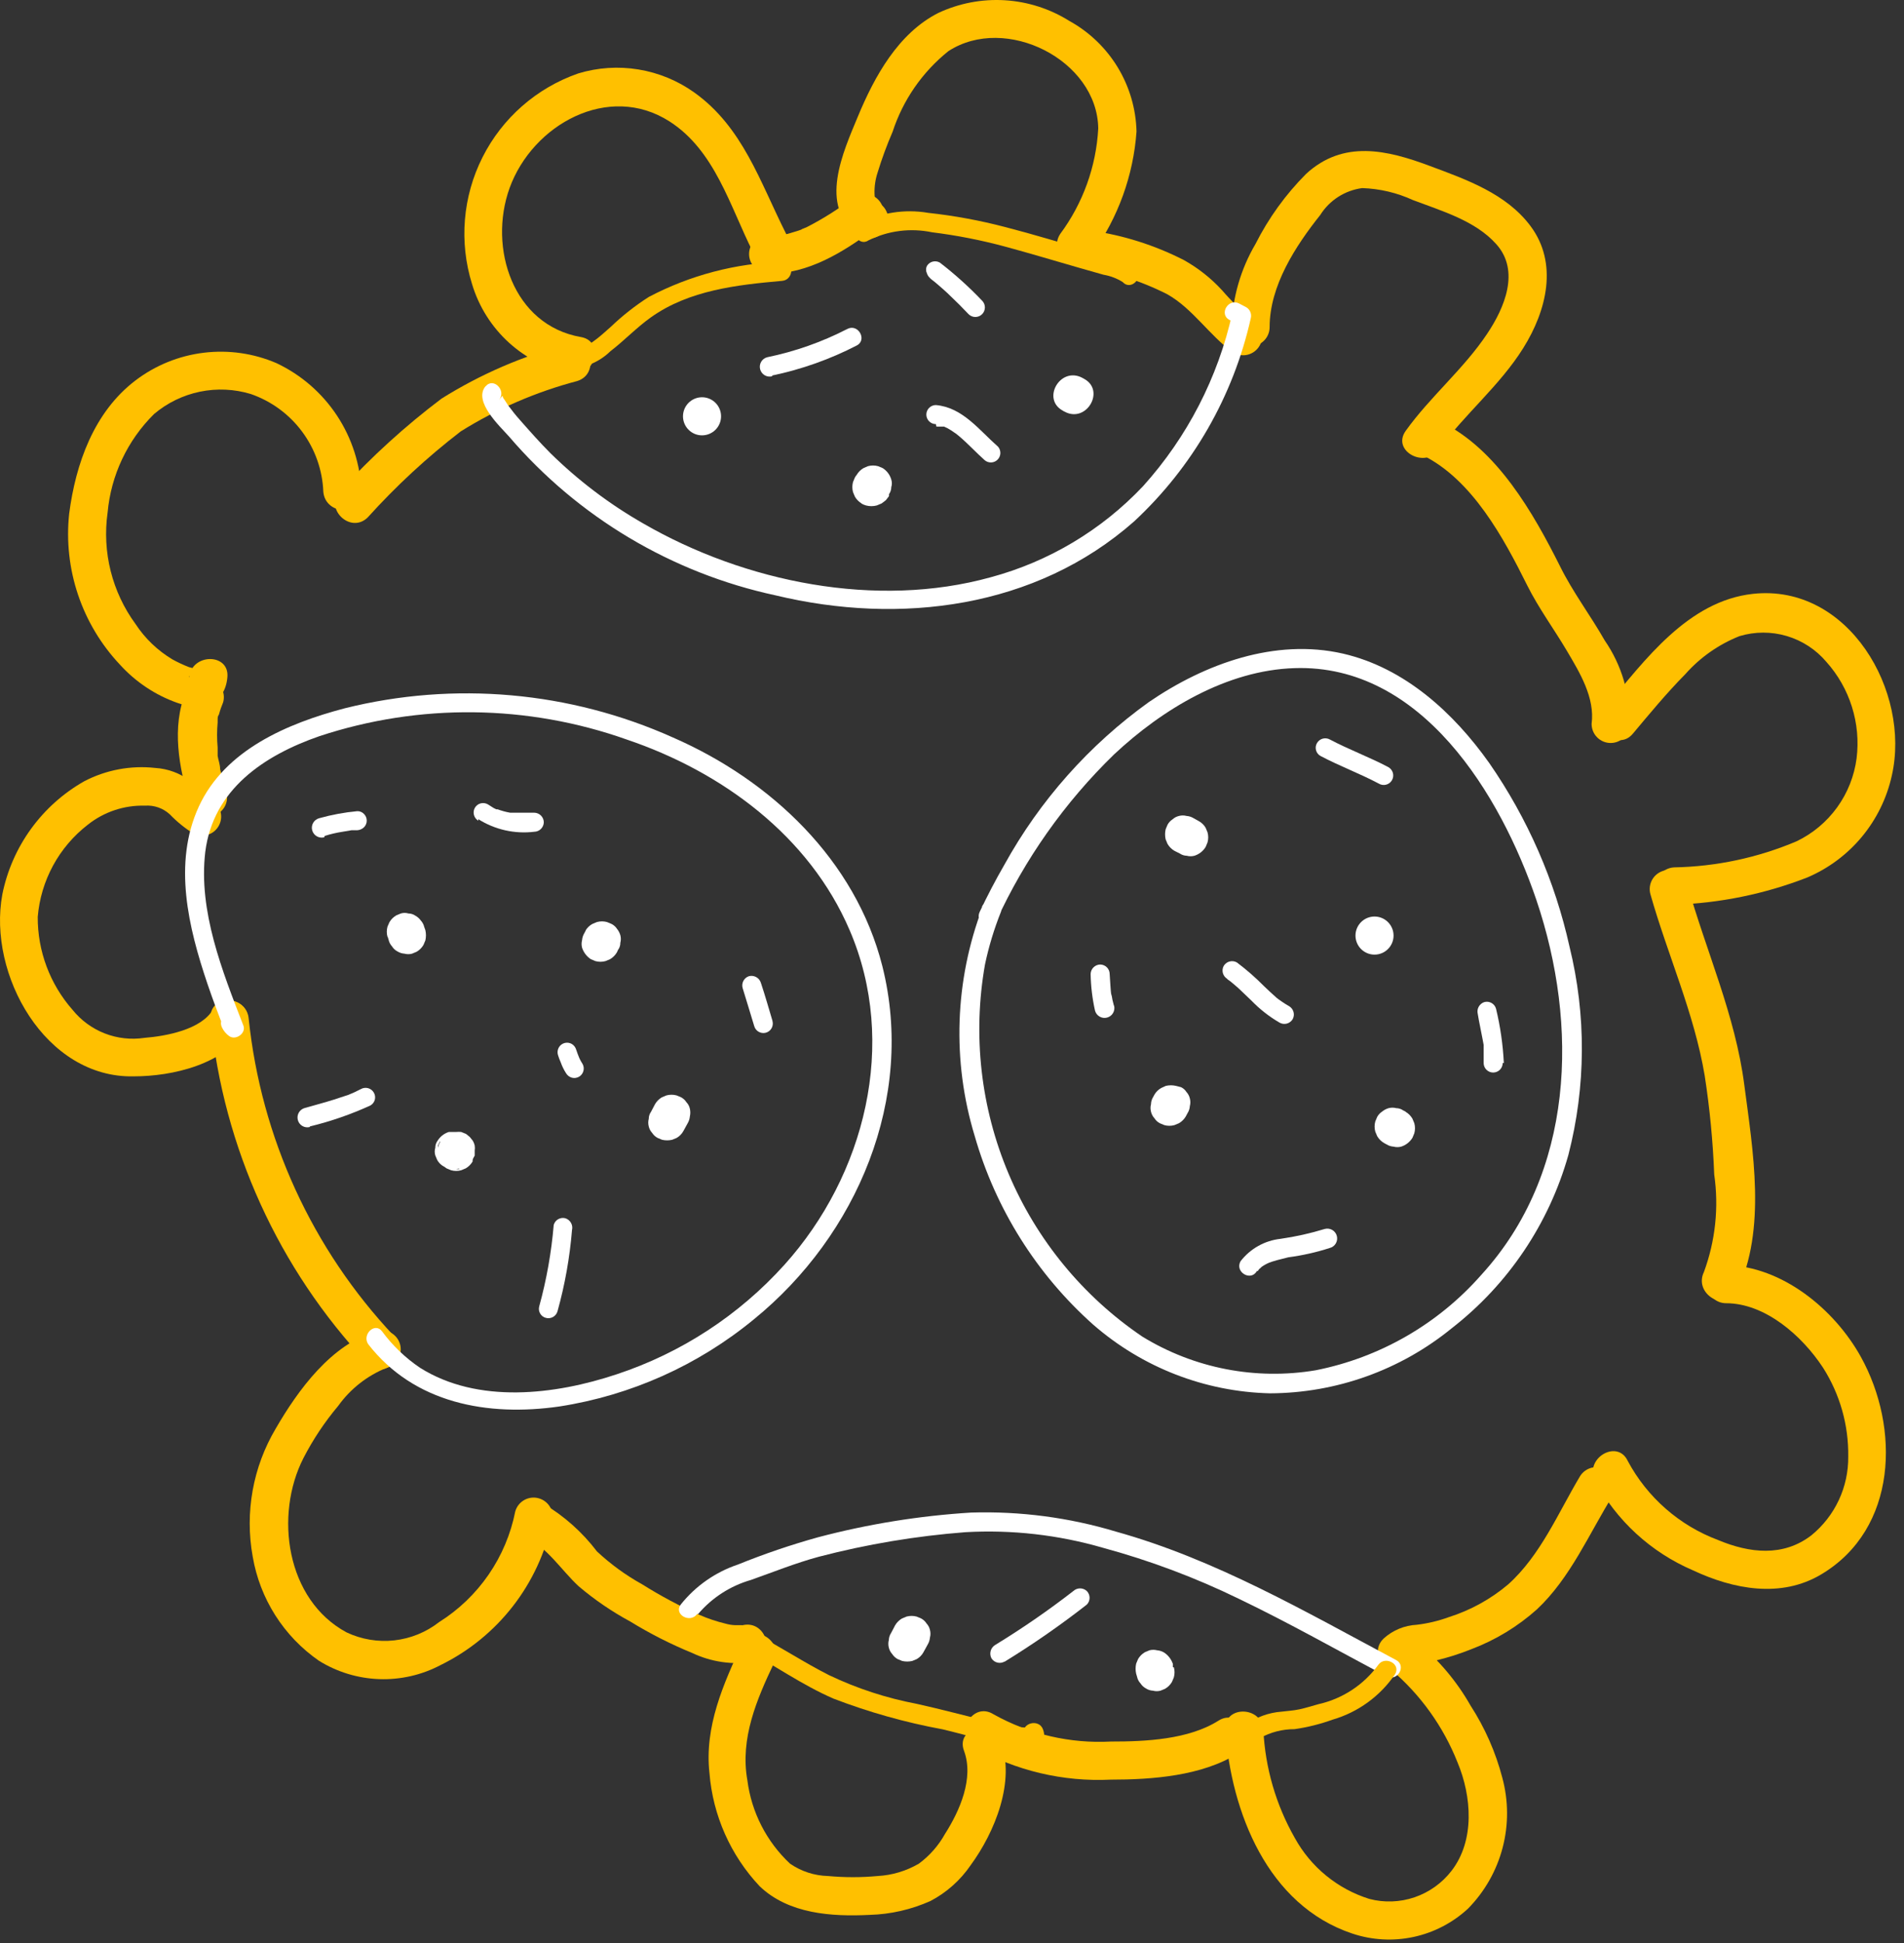 <?xml version="1.0" encoding="UTF-8"?> <svg xmlns="http://www.w3.org/2000/svg" width="100" height="102" viewBox="0 0 100 102" fill="none"><rect x="0" y="0" width="100" height="102" fill="#333333" stroke="none"/> <g clip-path="url(#clip0_196_1124)"> <path d="M19.762 69.884C17.402 70.564 15.652 72.974 14.482 74.994C13.282 77.015 12.852 79.401 13.272 81.714C13.459 82.812 13.863 83.861 14.46 84.8C15.058 85.74 15.837 86.55 16.752 87.184C17.703 87.775 18.793 88.106 19.912 88.147C21.03 88.187 22.141 87.935 23.132 87.414C24.617 86.687 25.917 85.631 26.933 84.326C27.948 83.022 28.652 81.502 28.992 79.884C29.027 79.757 29.037 79.625 29.02 79.495C29.004 79.364 28.962 79.238 28.897 79.124C28.832 79.01 28.745 78.909 28.641 78.829C28.538 78.748 28.419 78.689 28.292 78.654C28.038 78.583 27.765 78.616 27.535 78.745C27.304 78.875 27.134 79.09 27.062 79.344C26.826 80.534 26.35 81.663 25.662 82.662C24.974 83.661 24.09 84.509 23.062 85.154C22.382 85.686 21.567 86.017 20.709 86.113C19.85 86.208 18.983 86.063 18.202 85.694C15.022 83.984 14.402 79.534 15.942 76.534C16.445 75.559 17.056 74.644 17.762 73.804C18.404 72.908 19.289 72.214 20.312 71.804C20.568 71.734 20.786 71.565 20.917 71.334C21.048 71.103 21.082 70.83 21.012 70.574C20.942 70.318 20.773 70.101 20.542 69.969C20.311 69.838 20.038 69.804 19.782 69.874L19.762 69.884Z" fill="#FFC000"></path> <path d="M27.553 80.674C28.733 81.204 29.463 82.414 30.393 83.274C31.229 83.983 32.138 84.603 33.103 85.124C34.14 85.761 35.227 86.313 36.353 86.774C37.345 87.245 38.456 87.409 39.543 87.244C40.803 86.964 40.273 85.034 39.013 85.314C38.733 85.374 39.203 85.314 38.893 85.314H38.583C38.42 85.306 38.259 85.279 38.103 85.234C37.633 85.121 37.175 84.968 36.733 84.774C35.696 84.312 34.694 83.777 33.733 83.174C32.871 82.697 32.072 82.116 31.353 81.444C30.584 80.432 29.627 79.58 28.533 78.934C28.419 78.868 28.294 78.824 28.163 78.806C28.033 78.788 27.9 78.796 27.773 78.83C27.646 78.863 27.526 78.921 27.421 79.001C27.317 79.081 27.229 79.18 27.163 79.294C27.096 79.408 27.053 79.533 27.035 79.663C27.017 79.794 27.025 79.927 27.058 80.054C27.092 80.181 27.15 80.3 27.23 80.405C27.309 80.51 27.409 80.598 27.523 80.664L27.553 80.674Z" fill="#FFC000"></path> <path d="M38.992 86.254C37.992 88.394 36.992 90.644 37.261 93.074C37.439 95.3 38.37 97.399 39.901 99.024C41.422 100.474 43.672 100.624 45.672 100.524C46.776 100.494 47.863 100.245 48.871 99.794C49.718 99.349 50.442 98.704 50.981 97.914C52.242 96.194 53.352 93.504 52.551 91.384C52.111 90.194 50.172 90.704 50.632 91.914C51.161 93.344 50.411 95.054 49.632 96.274C49.292 96.886 48.825 97.418 48.261 97.834C47.6 98.22 46.856 98.443 46.092 98.484C45.227 98.564 44.356 98.564 43.492 98.484C42.776 98.467 42.081 98.241 41.492 97.834C40.258 96.679 39.466 95.13 39.252 93.454C38.861 91.274 39.742 89.214 40.661 87.284C41.212 86.124 39.492 85.114 38.932 86.284L38.992 86.254Z" fill="#FFC000"></path> <path d="M51.162 91.724C53.347 92.957 55.836 93.546 58.342 93.424C60.502 93.424 63.122 93.234 65.002 92.054C66.092 91.374 65.082 89.644 64.002 90.324C62.422 91.324 60.162 91.424 58.352 91.424C56.202 91.539 54.063 91.044 52.182 89.994C51.092 89.304 50.082 90.994 51.182 91.724H51.162Z" fill="#FFC000"></path> <path d="M64.353 90.814C64.663 95.124 66.563 100.014 71.023 101.504C72.06 101.851 73.172 101.913 74.242 101.682C75.312 101.452 76.3 100.938 77.103 100.194C77.977 99.306 78.603 98.205 78.919 96.999C79.235 95.794 79.229 94.527 78.903 93.324C78.552 91.98 77.988 90.7 77.233 89.534C76.518 88.275 75.579 87.156 74.463 86.234C74.275 86.048 74.022 85.943 73.758 85.943C73.493 85.943 73.24 86.048 73.053 86.234C72.866 86.421 72.762 86.675 72.762 86.939C72.762 87.203 72.866 87.457 73.053 87.644C74.603 88.958 75.805 90.634 76.553 92.524C77.293 94.294 77.473 96.614 76.233 98.214C75.737 98.856 75.062 99.338 74.294 99.6C73.526 99.861 72.698 99.891 71.913 99.684C70.246 99.161 68.845 98.015 68.003 96.484C67.015 94.75 66.45 92.808 66.353 90.814C66.263 89.534 64.263 89.524 64.353 90.814Z" fill="#FFC000"></path> <path d="M74.062 87.434C74.352 87.154 75.062 87.254 75.392 87.174C76.036 87.021 76.668 86.821 77.282 86.574C78.547 86.095 79.713 85.387 80.722 84.484C82.492 82.824 83.472 80.484 84.722 78.484C84.841 78.256 84.868 77.99 84.796 77.742C84.724 77.494 84.559 77.284 84.336 77.155C84.113 77.026 83.848 76.988 83.598 77.049C83.347 77.111 83.13 77.267 82.992 77.484C81.832 79.424 80.922 81.634 79.212 83.174C78.295 83.948 77.235 84.532 76.092 84.894C75.549 85.092 74.985 85.226 74.412 85.294C73.766 85.326 73.151 85.581 72.672 86.014C71.742 86.914 73.152 88.324 74.082 87.434H74.062Z" fill="#FFC000"></path> <path d="M83.761 77.704C84.89 79.821 86.707 81.489 88.911 82.434C91.041 83.434 93.541 83.914 95.661 82.644C99.661 80.254 99.801 74.954 97.731 71.224C96.341 68.724 93.601 66.474 90.651 66.414C90.386 66.414 90.132 66.519 89.944 66.707C89.757 66.894 89.651 67.149 89.651 67.414C89.651 67.679 89.757 67.934 89.944 68.121C90.132 68.309 90.386 68.414 90.651 68.414C92.711 68.414 94.651 70.124 95.751 71.804C96.636 73.195 97.095 74.815 97.071 76.464C97.08 77.253 96.911 78.034 96.577 78.749C96.243 79.464 95.752 80.094 95.141 80.594C93.651 81.744 91.881 81.534 90.231 80.844C88.2 80.082 86.515 78.607 85.491 76.694C84.951 75.534 83.221 76.544 83.761 77.694V77.704Z" fill="#FFC000"></path> <path d="M91.231 67.784C92.791 64.544 92.061 60.384 91.612 56.954C91.141 53.294 89.612 49.954 88.612 46.404C88.54 46.148 88.37 45.931 88.138 45.801C87.906 45.671 87.632 45.638 87.377 45.709C87.121 45.781 86.904 45.951 86.773 46.183C86.643 46.414 86.61 46.688 86.682 46.944C87.582 50.124 88.982 53.184 89.532 56.464C89.798 58.183 89.965 59.916 90.032 61.654C90.281 63.379 90.095 65.139 89.492 66.774C88.931 67.934 90.662 68.944 91.222 67.774L91.231 67.784Z" fill="#FFC000"></path> <path d="M87.921 47.494C90.319 47.417 92.686 46.933 94.921 46.064C96.034 45.59 97.017 44.857 97.789 43.927C98.561 42.996 99.1 41.895 99.361 40.714C100.361 36.304 97.091 30.634 92.072 31.174C88.662 31.544 86.381 34.654 84.341 37.104C83.521 38.104 84.931 39.504 85.761 38.514C86.591 37.524 87.531 36.384 88.511 35.394C89.291 34.513 90.267 33.828 91.361 33.394C92.17 33.151 93.033 33.149 93.843 33.389C94.653 33.629 95.375 34.1 95.921 34.744C96.532 35.425 96.99 36.229 97.264 37.102C97.539 37.975 97.623 38.896 97.511 39.804C97.39 40.736 97.039 41.622 96.489 42.383C95.939 43.144 95.207 43.757 94.361 44.164C92.322 45.028 90.136 45.493 87.921 45.534C86.641 45.624 86.631 47.624 87.921 47.534V47.494Z" fill="#FFC000"></path> <path d="M85.583 38.004C85.625 36.443 85.17 34.909 84.283 33.624C83.533 32.304 82.603 31.084 81.933 29.724C80.533 26.934 78.633 23.594 75.713 22.164C74.563 21.604 73.553 23.324 74.713 23.894C77.323 25.174 78.973 28.244 80.213 30.734C80.813 31.934 81.613 33.014 82.293 34.164C82.973 35.314 83.773 36.624 83.593 38.004C83.593 38.27 83.698 38.524 83.886 38.711C84.073 38.899 84.328 39.004 84.593 39.004C84.858 39.004 85.113 38.899 85.3 38.711C85.488 38.524 85.593 38.27 85.593 38.004H85.583Z" fill="#FFC000"></path> <path d="M75.552 23.624C76.922 21.744 78.762 20.254 80.002 18.274C81.242 16.294 81.842 13.814 80.382 11.864C79.112 10.164 77.012 9.424 75.102 8.714C72.842 7.864 70.552 7.334 68.602 9.124C67.526 10.203 66.628 11.445 65.942 12.804C65.16 14.131 64.727 15.635 64.682 17.174C64.682 17.439 64.787 17.694 64.975 17.881C65.162 18.069 65.416 18.174 65.682 18.174C65.947 18.174 66.201 18.069 66.389 17.881C66.576 17.694 66.682 17.439 66.682 17.174C66.682 15.004 68.042 12.914 69.342 11.284C69.582 10.902 69.904 10.578 70.285 10.334C70.665 10.091 71.094 9.934 71.542 9.874C72.465 9.904 73.373 10.118 74.212 10.504C75.712 11.074 77.492 11.584 78.592 12.824C79.842 14.224 79.022 16.154 78.112 17.514C76.882 19.364 75.112 20.824 73.832 22.614C73.072 23.664 74.832 24.614 75.552 23.614V23.624Z" fill="#FFC000"></path> <path d="M65.761 16.764C65.189 16.304 64.66 15.791 64.181 15.234C63.603 14.605 62.928 14.072 62.181 13.654C60.645 12.87 58.989 12.346 57.282 12.104C57.155 12.069 57.022 12.06 56.892 12.076C56.762 12.092 56.636 12.134 56.521 12.199C56.407 12.264 56.307 12.351 56.226 12.455C56.146 12.559 56.086 12.678 56.051 12.804C56.017 12.931 56.007 13.063 56.023 13.194C56.04 13.324 56.081 13.45 56.147 13.564C56.212 13.679 56.298 13.779 56.402 13.86C56.506 13.94 56.625 13.999 56.752 14.034C58.337 14.244 59.875 14.721 61.301 15.444C62.651 16.204 63.502 17.594 64.751 18.494C64.865 18.567 64.993 18.615 65.126 18.637C65.259 18.659 65.395 18.654 65.526 18.622C65.657 18.59 65.78 18.531 65.888 18.45C65.996 18.369 66.086 18.267 66.154 18.151C66.221 18.034 66.264 17.905 66.281 17.771C66.297 17.637 66.286 17.501 66.248 17.372C66.211 17.242 66.147 17.122 66.062 17.017C65.977 16.913 65.871 16.827 65.751 16.764H65.761Z" fill="#FFC000"></path> <path d="M57.382 13.294C58.727 11.418 59.526 9.207 59.691 6.904C59.662 5.714 59.321 4.553 58.704 3.535C58.086 2.518 57.213 1.68 56.172 1.104C55.149 0.462 53.981 0.087 52.775 0.013C51.569 -0.06 50.365 0.171 49.272 0.684C47.172 1.754 45.931 4.014 45.062 6.104C44.282 7.984 42.962 10.824 45.062 12.324C45.175 12.406 45.304 12.464 45.441 12.493C45.578 12.523 45.719 12.523 45.856 12.494C45.993 12.465 46.122 12.408 46.236 12.326C46.349 12.244 46.444 12.139 46.514 12.018C46.584 11.897 46.629 11.763 46.644 11.624C46.659 11.485 46.645 11.344 46.602 11.21C46.559 11.077 46.489 10.954 46.396 10.85C46.303 10.745 46.189 10.662 46.062 10.604C45.941 10.514 45.941 10.364 45.931 10.164C45.92 9.791 45.974 9.419 46.091 9.064C46.315 8.333 46.578 7.616 46.882 6.914C47.426 5.249 48.444 3.779 49.812 2.684C52.812 0.734 57.632 3.144 57.681 6.744C57.573 8.747 56.877 10.674 55.681 12.284C54.981 13.364 56.681 14.374 57.411 13.284L57.382 13.294Z" fill="#FFC000"></path> <path d="M40.372 14.374C42.462 14.374 44.252 13.254 45.872 12.064C45.991 12.002 46.097 11.916 46.182 11.811C46.268 11.707 46.331 11.586 46.369 11.457C46.406 11.327 46.417 11.191 46.401 11.058C46.385 10.924 46.342 10.794 46.274 10.678C46.207 10.561 46.116 10.459 46.008 10.378C45.9 10.297 45.777 10.239 45.646 10.207C45.515 10.175 45.379 10.17 45.246 10.191C45.113 10.213 44.986 10.262 44.872 10.334C44.084 10.946 43.24 11.482 42.352 11.934C42.258 11.966 42.168 12.007 42.082 12.054C42.232 11.994 42.152 11.994 42.082 12.054L41.942 12.104L41.382 12.274L41.092 12.334H40.952C41.172 12.334 40.832 12.334 40.952 12.334C40.749 12.349 40.545 12.349 40.342 12.334C40.077 12.334 39.822 12.44 39.635 12.627C39.447 12.815 39.342 13.069 39.342 13.334C39.342 13.6 39.447 13.854 39.635 14.041C39.822 14.229 40.077 14.334 40.342 14.334L40.372 14.374Z" fill="#FFC000"></path> <path d="M30.513 17.694C26.943 17.074 25.633 13.014 26.763 9.874C27.973 6.534 31.963 4.324 35.163 6.374C37.553 7.904 38.333 10.824 39.543 13.224C40.123 14.374 41.843 13.364 41.263 12.224C39.913 9.544 39.013 6.674 36.463 4.854C35.592 4.233 34.59 3.82 33.534 3.647C32.478 3.473 31.397 3.544 30.373 3.854C28.188 4.612 26.384 6.19 25.343 8.254C24.301 10.318 24.104 12.707 24.793 14.914C25.148 16.097 25.819 17.16 26.733 17.991C27.648 18.82 28.771 19.385 29.983 19.624C31.243 19.844 31.783 17.914 30.513 17.694Z" fill="#FFC000"></path> <path d="M19.312 27.164C20.802 25.512 22.438 24 24.202 22.644C26.095 21.463 28.154 20.573 30.312 20.004C31.542 19.624 31.012 17.694 29.782 18.074C27.454 18.686 25.232 19.647 23.192 20.924C21.281 22.365 19.507 23.978 17.892 25.744C16.972 26.654 18.392 28.064 19.312 27.164Z" fill="#FFC000"></path> <path d="M9.932 35.544C9.932 35.384 10.252 35.224 10.292 35.134C10.502 35.284 10.332 35.044 10.292 35.134C10.176 35.086 10.056 35.049 9.932 35.024C9.63 34.908 9.336 34.771 9.052 34.614C8.278 34.15 7.618 33.518 7.122 32.764C5.885 31.078 5.358 28.974 5.652 26.904C5.829 24.947 6.694 23.115 8.092 21.734C8.784 21.149 9.611 20.747 10.499 20.563C11.386 20.38 12.305 20.421 13.172 20.684C14.251 21.058 15.192 21.748 15.871 22.665C16.551 23.582 16.938 24.683 16.982 25.824C17.102 27.094 19.102 27.104 18.982 25.824C18.93 24.397 18.486 23.011 17.7 21.819C16.913 20.627 15.814 19.674 14.522 19.064C13.317 18.546 11.996 18.358 10.694 18.518C9.392 18.677 8.156 19.18 7.112 19.974C4.932 21.634 3.972 24.344 3.632 26.974C3.48 28.409 3.639 29.859 4.1 31.226C4.561 32.593 5.312 33.845 6.302 34.894C7.122 35.798 8.152 36.486 9.302 36.894C10.532 37.344 11.812 37.024 11.942 35.554C12.062 34.274 10.062 34.284 9.942 35.554L9.932 35.544Z" fill="#FFC000"></path> <path d="M9.761 36.324C9.001 38.154 9.401 40.324 9.961 42.124C9.996 42.251 10.055 42.37 10.136 42.473C10.217 42.577 10.317 42.664 10.431 42.729C10.545 42.794 10.671 42.836 10.802 42.852C10.932 42.869 11.064 42.859 11.191 42.824C11.318 42.789 11.437 42.73 11.54 42.649C11.644 42.569 11.731 42.468 11.796 42.354C11.861 42.24 11.903 42.114 11.919 41.984C11.935 41.853 11.926 41.721 11.891 41.594C11.771 41.184 11.651 40.784 11.561 40.374C11.561 40.144 11.471 39.914 11.431 39.684C11.431 39.634 11.431 39.364 11.431 39.594C11.431 39.474 11.431 39.354 11.431 39.244C11.391 38.805 11.391 38.363 11.431 37.924C11.431 37.684 11.431 38.064 11.431 37.844C11.431 37.624 11.431 37.624 11.501 37.504C11.559 37.286 11.633 37.072 11.721 36.864C11.756 36.737 11.765 36.605 11.749 36.475C11.733 36.344 11.691 36.218 11.626 36.104C11.561 35.99 11.474 35.89 11.37 35.809C11.267 35.728 11.148 35.669 11.021 35.634C10.767 35.563 10.494 35.596 10.264 35.725C10.033 35.855 9.863 36.07 9.791 36.324H9.761Z" fill="#FFC000"></path> <path d="M11.192 42.054C10.77 41.734 10.372 41.383 10.002 41.004C9.468 40.594 8.824 40.354 8.152 40.314C6.867 40.172 5.568 40.416 4.422 41.014C3.322 41.638 2.368 42.492 1.626 43.517C0.884 44.541 0.371 45.714 0.122 46.954C-0.658 51.154 2.382 56.614 7.032 56.504C9.032 56.504 11.832 55.884 12.922 53.984C13.041 53.756 13.068 53.49 12.996 53.242C12.924 52.994 12.76 52.784 12.536 52.655C12.313 52.526 12.049 52.488 11.798 52.549C11.547 52.611 11.33 52.767 11.192 52.984C10.582 54.054 8.712 54.394 7.582 54.484C6.88 54.589 6.163 54.509 5.501 54.251C4.84 53.993 4.258 53.567 3.812 53.014C2.624 51.667 1.973 49.93 1.982 48.134C2.06 47.189 2.335 46.271 2.787 45.437C3.24 44.604 3.862 43.874 4.612 43.294C5.463 42.618 6.525 42.264 7.612 42.294C7.85 42.277 8.089 42.309 8.315 42.388C8.54 42.467 8.747 42.592 8.922 42.754C9.29 43.136 9.703 43.472 10.152 43.754C10.38 43.874 10.646 43.9 10.894 43.828C11.142 43.757 11.352 43.592 11.481 43.368C11.61 43.145 11.648 42.881 11.587 42.63C11.525 42.38 11.37 42.163 11.152 42.024L11.192 42.054Z" fill="#FFC000"></path> <path d="M11.063 53.484C11.736 60.249 14.626 66.602 19.283 71.554C20.153 72.554 21.563 71.094 20.703 70.144C16.398 65.579 13.714 59.725 13.063 53.484C12.953 52.204 10.953 52.194 11.063 53.484Z" fill="#FFC000"></path> <path d="M19.322 70.544C21.752 73.684 25.631 74.374 29.381 73.834C33.137 73.252 36.668 71.671 39.601 69.254C45.021 64.844 48.081 57.634 46.341 50.714C44.931 45.154 40.501 40.964 35.341 38.714C29.928 36.289 23.857 35.75 18.101 37.184C15.101 37.974 11.811 39.364 10.441 42.344C9.071 45.324 9.901 48.704 10.891 51.634C11.171 52.464 11.481 53.284 11.801 54.094L12.531 53.534V53.444C12.241 52.874 11.371 53.374 11.661 53.944C11.748 54.124 11.879 54.278 12.041 54.394C12.391 54.634 12.941 54.234 12.781 53.834C11.681 50.994 10.411 47.834 10.781 44.724C11.191 41.454 13.841 39.664 16.781 38.644C22.032 36.913 27.71 36.976 32.921 38.824C37.921 40.514 42.501 43.884 44.621 48.824C47.181 54.764 45.431 61.694 41.201 66.394C38.814 69.043 35.778 71.025 32.391 72.144C29.151 73.224 25.101 73.714 22.061 71.804C21.29 71.283 20.613 70.634 20.061 69.884C19.671 69.384 18.971 70.094 19.361 70.594L19.322 70.544Z" fill="white"></path> <path d="M51.602 47.634C50.139 51.478 49.995 55.699 51.192 59.634C52.288 63.461 54.448 66.898 57.422 69.544C60.001 71.79 63.283 73.064 66.702 73.144C70.183 73.132 73.555 71.925 76.252 69.724C79.21 67.424 81.354 64.239 82.372 60.634C83.297 57.048 83.318 53.289 82.432 49.694C81.666 46.242 80.236 42.971 78.222 40.064C76.352 37.424 73.782 35.064 70.542 34.314C66.972 33.494 63.282 34.844 60.342 36.854C57.209 39.101 54.616 42.019 52.752 45.394C52.282 46.204 51.852 47.034 51.452 47.874C51.182 48.454 52.042 48.964 52.312 48.384C53.817 45.099 55.919 42.121 58.512 39.604C61.042 37.234 64.432 35.184 67.992 35.074C74.662 34.854 78.812 41.714 80.692 47.244C82.922 53.834 82.692 61.584 77.792 66.934C75.524 69.51 72.47 71.267 69.102 71.934C65.951 72.463 62.716 71.835 59.992 70.164C56.877 68.053 54.44 65.086 52.974 61.621C51.508 58.155 51.077 54.339 51.732 50.634C51.931 49.688 52.213 48.761 52.572 47.864C52.802 47.264 51.842 47.004 51.572 47.594L51.602 47.634Z" fill="white"></path> <path d="M36.662 84.734C37.389 83.878 38.353 83.255 39.432 82.944C40.622 82.524 41.782 82.054 43.002 81.724C45.525 81.066 48.102 80.634 50.702 80.434C53.141 80.296 55.586 80.573 57.932 81.254C60.384 81.919 62.768 82.812 65.052 83.924C67.682 85.184 70.242 86.634 72.822 88.004C73.392 88.304 73.892 87.444 73.322 87.144C68.552 84.604 63.852 81.864 58.612 80.404C56.149 79.663 53.583 79.326 51.012 79.404C48.289 79.571 45.59 80.007 42.952 80.704C41.526 81.101 40.124 81.579 38.752 82.134C37.571 82.531 36.529 83.26 35.752 84.234C35.372 84.754 36.242 85.234 36.612 84.734H36.662Z" fill="white"></path> <path d="M66.172 91.244C66.728 90.934 67.355 90.772 67.992 90.774C68.674 90.676 69.344 90.508 69.992 90.274C71.323 89.886 72.479 89.048 73.262 87.904C73.612 87.354 72.742 86.904 72.392 87.394C71.629 88.445 70.509 89.181 69.242 89.464C68.912 89.554 68.572 89.664 68.242 89.734C67.912 89.804 67.622 89.814 67.322 89.854C66.637 89.903 65.979 90.142 65.422 90.544C65.331 90.638 65.279 90.763 65.279 90.894C65.279 91.025 65.331 91.151 65.422 91.244C65.517 91.336 65.645 91.388 65.777 91.388C65.91 91.388 66.037 91.336 66.132 91.244H66.172Z" fill="#FFC000"></path> <path d="M39.102 86.574C40.672 87.414 42.102 88.444 43.782 89.174C45.639 89.886 47.557 90.425 49.512 90.784C50.662 91.054 51.782 91.414 52.952 91.594C53.482 91.684 55.172 91.884 54.782 90.794C54.572 90.194 53.602 90.454 53.782 91.064C54.082 90.764 54.142 90.634 53.972 90.684C53.972 90.684 53.812 90.684 53.752 90.684C53.554 90.671 53.358 90.648 53.162 90.614C52.702 90.544 52.262 90.444 51.812 90.334C50.582 90.044 49.372 89.714 48.142 89.444C46.554 89.143 45.011 88.639 43.552 87.944C42.202 87.264 40.932 86.414 39.552 85.704C38.982 85.394 38.482 86.254 39.052 86.564L39.102 86.574Z" fill="#FFC000"></path> <path d="M25.852 21.144C25.984 21.144 26.111 21.092 26.205 20.998C26.299 20.904 26.352 20.777 26.352 20.644C26.352 20.512 26.299 20.384 26.205 20.291C26.111 20.197 25.984 20.144 25.852 20.144C25.719 20.144 25.592 20.197 25.498 20.291C25.404 20.384 25.352 20.512 25.352 20.644C25.352 20.777 25.404 20.904 25.498 20.998C25.592 21.092 25.719 21.144 25.852 21.144Z" fill="#FFC000"></path> <path d="M25.493 20.284C24.853 21.084 26.253 22.374 26.733 22.914C30.362 27.151 35.279 30.08 40.733 31.254C47.273 32.824 54.393 31.934 59.563 27.374C62.638 24.519 64.775 20.799 65.693 16.704C65.72 16.597 65.712 16.484 65.671 16.381C65.63 16.279 65.557 16.192 65.463 16.134L65.083 15.934C64.513 15.634 64.003 16.494 64.573 16.794L64.953 17.004L64.723 16.434C63.971 19.818 62.355 22.95 60.033 25.524C57.859 27.826 55.09 29.481 52.033 30.304C46.033 31.964 39.133 30.574 33.773 27.474C32.002 26.461 30.369 25.224 28.913 23.794C28.353 23.234 27.833 22.644 27.313 22.054C27.093 21.808 26.883 21.547 26.683 21.274C26.603 21.164 26.533 21.024 26.443 20.914C26.353 20.804 26.503 20.644 26.213 20.994C26.613 20.504 25.913 19.784 25.503 20.284H25.493Z" fill="white"></path> <path d="M29.983 19.344C30.759 19.308 31.496 18.987 32.053 18.444C32.793 17.874 33.433 17.194 34.193 16.654C36.193 15.234 38.703 14.954 41.083 14.744C41.712 14.684 41.722 13.684 41.083 13.744C38.64 13.818 36.246 14.448 34.083 15.584C33.366 16.041 32.696 16.567 32.083 17.154C31.552 17.614 30.762 18.414 30.003 18.344C29.242 18.274 29.363 19.284 30.003 19.344H29.983Z" fill="#FFC000"></path> <path d="M45.602 12.624C46.639 12.108 47.819 11.957 48.952 12.194C50.245 12.354 51.525 12.605 52.782 12.944C54.082 13.294 55.372 13.684 56.662 14.054L57.962 14.424C58.317 14.484 58.657 14.613 58.962 14.804C59.392 15.284 60.092 14.574 59.662 14.094C59.375 13.85 59.031 13.681 58.662 13.604C58.152 13.424 57.662 13.284 57.112 13.144C55.682 12.734 54.252 12.294 52.812 11.924C51.479 11.574 50.122 11.323 48.752 11.174C47.505 10.961 46.222 11.165 45.102 11.754C44.552 12.094 45.102 12.964 45.602 12.624Z" fill="#FFC000"></path> <path d="M35.893 59.374L36.113 58.974C36.181 58.862 36.222 58.735 36.233 58.604C36.263 58.473 36.263 58.336 36.233 58.204C36.206 58.076 36.144 57.959 36.053 57.864C35.983 57.755 35.887 57.666 35.773 57.604L35.533 57.504C35.359 57.457 35.176 57.457 35.003 57.504L34.763 57.604C34.614 57.691 34.49 57.815 34.403 57.964L34.193 58.364C34.115 58.472 34.073 58.601 34.073 58.734C34.038 58.865 34.038 59.003 34.073 59.134C34.102 59.261 34.164 59.379 34.253 59.474C34.323 59.583 34.419 59.672 34.533 59.734L34.773 59.834C34.947 59.874 35.129 59.874 35.303 59.834L35.543 59.734C35.69 59.649 35.811 59.524 35.893 59.374Z" fill="white"></path> <path d="M30.761 48.854L30.691 48.984C30.623 49.097 30.582 49.223 30.571 49.354C30.536 49.485 30.536 49.623 30.571 49.754C30.653 50 30.815 50.212 31.031 50.354L31.271 50.454C31.445 50.502 31.628 50.502 31.801 50.454L32.041 50.354C32.19 50.267 32.314 50.143 32.401 49.994L32.461 49.864C32.541 49.757 32.583 49.627 32.581 49.494C32.616 49.363 32.616 49.225 32.581 49.094C32.544 48.97 32.483 48.855 32.401 48.754C32.331 48.648 32.234 48.562 32.121 48.504L31.881 48.404C31.708 48.356 31.525 48.356 31.351 48.404L31.111 48.504C30.961 48.586 30.837 48.707 30.751 48.854H30.761Z" fill="white"></path> <path d="M20.362 49.174L20.412 49.344C20.441 49.471 20.503 49.588 20.592 49.684C20.659 49.795 20.756 49.885 20.872 49.944C20.983 50.014 21.11 50.055 21.242 50.064C21.373 50.099 21.511 50.099 21.642 50.064L21.882 49.964C22.031 49.877 22.155 49.753 22.242 49.604L22.342 49.364C22.381 49.19 22.381 49.008 22.342 48.834L22.282 48.664C22.252 48.537 22.19 48.42 22.102 48.324C22.028 48.221 21.933 48.135 21.822 48.074C21.713 47.997 21.584 47.955 21.452 47.954C21.321 47.914 21.182 47.914 21.052 47.954L20.812 48.054C20.663 48.141 20.538 48.265 20.452 48.414L20.352 48.644C20.302 48.821 20.302 49.008 20.352 49.184L20.362 49.174Z" fill="white"></path> <path d="M24.142 61.374H24.222H23.962H23.702L23.462 61.274L23.262 61.114L23.102 60.914L23.002 60.674V60.404V60.134L23.112 59.904V59.964C23.044 60.077 23.003 60.203 22.992 60.334C22.956 60.465 22.956 60.603 22.992 60.734C23.073 60.98 23.235 61.192 23.452 61.334L23.692 61.434C23.865 61.482 24.048 61.482 24.222 61.434L24.462 61.334C24.611 61.247 24.735 61.123 24.822 60.974V60.914C24.822 60.834 24.892 60.744 24.932 60.664V60.404C24.946 60.315 24.946 60.224 24.932 60.134C24.913 60.046 24.879 59.961 24.832 59.884L24.672 59.684L24.472 59.524L24.222 59.424C24.132 59.414 24.041 59.414 23.952 59.424H23.682H23.572C23.326 59.502 23.117 59.666 22.982 59.884C22.902 59.991 22.86 60.121 22.862 60.254C22.822 60.385 22.822 60.524 22.862 60.654L22.962 60.894C23.045 61.044 23.17 61.166 23.322 61.244L23.552 61.344C23.728 61.394 23.915 61.394 24.092 61.344L24.142 61.374Z" fill="white"></path> <path d="M48.502 86.734L48.722 86.334C48.79 86.222 48.831 86.095 48.842 85.964C48.877 85.833 48.877 85.695 48.842 85.564C48.813 85.437 48.751 85.32 48.662 85.224C48.592 85.115 48.496 85.026 48.382 84.964L48.142 84.864C47.969 84.817 47.786 84.817 47.612 84.864L47.372 84.964C47.223 85.051 47.099 85.175 47.012 85.324L46.802 85.724C46.729 85.834 46.687 85.962 46.682 86.094C46.648 86.225 46.648 86.363 46.682 86.494C46.712 86.621 46.774 86.738 46.862 86.834C46.933 86.943 47.029 87.032 47.142 87.094L47.382 87.194C47.557 87.234 47.738 87.234 47.912 87.194L48.152 87.094C48.3 87.008 48.421 86.884 48.502 86.734Z" fill="white"></path> <path d="M61.602 87.524V87.354C61.521 87.108 61.359 86.897 61.142 86.754C61.031 86.685 60.904 86.644 60.772 86.634C60.641 86.6 60.504 86.6 60.372 86.634L60.132 86.734C59.983 86.821 59.859 86.945 59.772 87.094L59.672 87.334C59.633 87.509 59.633 87.69 59.672 87.864L59.722 88.034C59.749 88.162 59.812 88.28 59.902 88.374C59.972 88.483 60.069 88.573 60.182 88.634C60.293 88.707 60.421 88.748 60.553 88.754C60.684 88.79 60.821 88.79 60.952 88.754L61.193 88.654C61.342 88.567 61.465 88.443 61.553 88.294L61.652 88.054C61.7 87.881 61.7 87.698 61.652 87.524H61.602Z" fill="white"></path> <path d="M62.302 58.564L62.372 58.434C62.443 58.323 62.485 58.196 62.492 58.064C62.527 57.933 62.527 57.795 62.492 57.664C62.463 57.537 62.401 57.42 62.312 57.324C62.244 57.216 62.147 57.13 62.032 57.074L61.762 57.004C61.588 56.964 61.407 56.964 61.232 57.004L60.992 57.114C60.842 57.196 60.718 57.317 60.632 57.464L60.562 57.594C60.493 57.705 60.455 57.833 60.452 57.964C60.417 58.095 60.417 58.233 60.452 58.364C60.482 58.491 60.544 58.608 60.632 58.704C60.702 58.813 60.799 58.903 60.912 58.964L61.152 59.064C61.326 59.112 61.509 59.112 61.682 59.064L61.922 58.964C62.071 58.877 62.195 58.753 62.282 58.604L62.302 58.564Z" fill="white"></path> <path d="M72.191 50.114C72.457 50.114 72.711 50.009 72.898 49.821C73.086 49.634 73.191 49.38 73.191 49.114C73.191 48.849 73.086 48.595 72.898 48.407C72.711 48.22 72.457 48.114 72.191 48.114C71.926 48.114 71.672 48.22 71.484 48.407C71.297 48.595 71.191 48.849 71.191 49.114C71.191 49.38 71.297 49.634 71.484 49.821C71.672 50.009 71.926 50.114 72.191 50.114Z" fill="white"></path> <path d="M73.821 58.354L73.701 58.294C73.593 58.217 73.464 58.175 73.331 58.174C73.2 58.139 73.062 58.139 72.931 58.174C72.806 58.209 72.69 58.271 72.591 58.354C72.482 58.424 72.393 58.52 72.331 58.634L72.231 58.874C72.183 59.048 72.183 59.231 72.231 59.404L72.331 59.644C72.418 59.793 72.542 59.917 72.691 60.004L72.821 60.074C72.932 60.145 73.06 60.186 73.191 60.194C73.322 60.229 73.46 60.229 73.591 60.194C73.836 60.116 74.046 59.953 74.181 59.734L74.281 59.494C74.329 59.321 74.329 59.138 74.281 58.964L74.181 58.724C74.094 58.575 73.97 58.451 73.821 58.364V58.354Z" fill="white"></path> <path d="M61.681 44.664L61.961 44.804C62.07 44.879 62.199 44.921 62.331 44.924C62.462 44.959 62.6 44.959 62.731 44.924C62.977 44.846 63.186 44.683 63.321 44.464L63.421 44.224C63.469 44.051 63.469 43.868 63.421 43.694L63.321 43.454C63.236 43.307 63.111 43.186 62.961 43.104L62.691 42.954C62.58 42.885 62.453 42.843 62.321 42.834C62.19 42.799 62.052 42.799 61.921 42.834C61.794 42.864 61.677 42.926 61.581 43.014C61.473 43.084 61.383 43.181 61.321 43.294L61.221 43.534C61.181 43.709 61.181 43.89 61.221 44.064L61.321 44.304C61.408 44.453 61.532 44.577 61.681 44.664Z" fill="white"></path> <path d="M45.221 26.424C45.303 26.471 45.391 26.508 45.481 26.534C45.668 26.584 45.865 26.584 46.051 26.534L46.311 26.424L46.531 26.254L46.691 26.044V25.944C46.768 25.836 46.81 25.707 46.811 25.574C46.852 25.444 46.852 25.305 46.811 25.174C46.739 24.926 46.579 24.713 46.361 24.574L46.121 24.474C45.945 24.425 45.758 24.425 45.581 24.474L45.351 24.574C45.202 24.661 45.078 24.785 44.991 24.934C44.965 24.983 44.935 25.03 44.901 25.074L45.061 24.864L45.261 24.714L45.501 24.614H45.761H46.031L46.271 24.714C46.16 24.645 46.032 24.607 45.901 24.604C45.77 24.569 45.632 24.569 45.501 24.604C45.373 24.631 45.256 24.694 45.161 24.784C45.053 24.854 44.963 24.951 44.901 25.064L44.801 25.304C44.754 25.478 44.754 25.661 44.801 25.834L44.901 26.074C44.988 26.223 45.112 26.347 45.261 26.434L45.221 26.424Z" fill="white"></path> <path d="M55.822 21.564L55.922 21.614C57.052 22.224 58.062 20.494 56.922 19.884L56.831 19.834C55.691 19.224 54.681 20.954 55.831 21.564L55.932 21.614C57.062 22.224 58.072 20.494 56.932 19.884L56.842 19.834C55.702 19.224 54.691 20.954 55.842 21.564H55.822Z" fill="white"></path> <path d="M36.871 22.854C37.136 22.854 37.391 22.749 37.578 22.561C37.766 22.374 37.871 22.119 37.871 21.854C37.871 21.589 37.766 21.335 37.578 21.147C37.391 20.96 37.136 20.854 36.871 20.854C36.606 20.854 36.352 20.96 36.164 21.147C35.977 21.335 35.871 21.589 35.871 21.854C35.871 22.119 35.977 22.374 36.164 22.561C36.352 22.749 36.606 22.854 36.871 22.854Z" fill="white"></path> <path d="M29.282 68.834C29.67 67.442 29.924 66.015 30.042 64.574C30.073 64.446 30.055 64.31 29.989 64.195C29.924 64.08 29.818 63.994 29.692 63.954C29.564 63.92 29.429 63.938 29.315 64.004C29.201 64.069 29.117 64.177 29.082 64.304C28.96 65.748 28.706 67.177 28.322 68.574C28.304 68.637 28.298 68.703 28.306 68.768C28.314 68.834 28.335 68.896 28.368 68.953C28.4 69.01 28.444 69.06 28.496 69.1C28.549 69.139 28.608 69.168 28.672 69.184C28.799 69.218 28.934 69.2 29.049 69.135C29.163 69.069 29.247 68.961 29.282 68.834Z" fill="white"></path> <path d="M40.572 53.594C40.372 52.924 40.182 52.254 39.962 51.594C39.923 51.468 39.837 51.361 39.721 51.296C39.606 51.231 39.471 51.213 39.342 51.244C39.216 51.283 39.111 51.37 39.047 51.486C38.984 51.601 38.968 51.737 39.002 51.864C39.212 52.524 39.402 53.194 39.612 53.864C39.647 53.991 39.731 54.099 39.845 54.164C39.959 54.23 40.095 54.248 40.222 54.214C40.349 54.179 40.457 54.095 40.523 53.981C40.588 53.867 40.606 53.731 40.572 53.604V53.594Z" fill="white"></path> <path d="M25.121 43.004C25.996 43.556 27.035 43.789 28.061 43.664C28.193 43.662 28.319 43.608 28.412 43.515C28.505 43.422 28.559 43.296 28.561 43.164C28.559 43.032 28.505 42.907 28.412 42.813C28.319 42.72 28.193 42.667 28.061 42.664C27.841 42.664 27.621 42.664 27.401 42.664H27.051C27.051 42.664 26.871 42.664 26.981 42.664H26.791C26.567 42.624 26.346 42.564 26.131 42.484H26.061L25.921 42.414L25.621 42.224C25.507 42.159 25.372 42.141 25.244 42.174C25.117 42.208 25.008 42.291 24.942 42.404C24.876 42.518 24.858 42.654 24.892 42.781C24.925 42.908 25.008 43.017 25.121 43.084V43.004Z" fill="white"></path> <path d="M16.272 59.134C17.364 58.87 18.429 58.502 19.452 58.034C19.509 58.002 19.559 57.959 19.599 57.907C19.639 57.855 19.669 57.796 19.686 57.732C19.702 57.669 19.706 57.603 19.697 57.538C19.688 57.473 19.666 57.41 19.632 57.354C19.565 57.241 19.456 57.158 19.329 57.124C19.201 57.091 19.066 57.108 18.952 57.174C18.702 57.304 18.522 57.384 18.302 57.474L17.542 57.724C17.032 57.884 16.542 58.014 16.012 58.164C15.946 58.181 15.884 58.211 15.83 58.252C15.776 58.293 15.731 58.344 15.696 58.403C15.662 58.461 15.639 58.526 15.63 58.593C15.621 58.66 15.625 58.728 15.642 58.794C15.659 58.86 15.688 58.921 15.729 58.975C15.77 59.03 15.822 59.075 15.88 59.11C15.938 59.144 16.003 59.166 16.07 59.176C16.138 59.185 16.206 59.181 16.272 59.164V59.134Z" fill="white"></path> <path d="M17.052 43.884C17.359 43.786 17.673 43.713 17.992 43.664L18.462 43.584H18.662C18.802 43.584 18.582 43.584 18.662 43.584H18.762C18.892 43.577 19.016 43.523 19.112 43.434C19.159 43.389 19.197 43.334 19.222 43.274C19.248 43.214 19.262 43.15 19.262 43.084C19.263 43.017 19.25 42.95 19.224 42.889C19.198 42.827 19.16 42.771 19.112 42.724C19.067 42.677 19.012 42.641 18.952 42.617C18.892 42.593 18.827 42.581 18.762 42.584C18.085 42.647 17.416 42.771 16.762 42.954C16.696 42.972 16.635 43.002 16.581 43.044C16.527 43.085 16.482 43.137 16.448 43.196C16.414 43.255 16.392 43.32 16.383 43.388C16.374 43.455 16.379 43.523 16.397 43.589C16.415 43.655 16.445 43.716 16.487 43.77C16.528 43.824 16.58 43.869 16.639 43.903C16.698 43.937 16.763 43.959 16.83 43.968C16.898 43.977 16.966 43.972 17.032 43.954L17.052 43.884Z" fill="white"></path> <path d="M30.592 55.844C30.503 55.709 30.43 55.565 30.372 55.414L30.422 55.534C30.363 55.394 30.312 55.254 30.262 55.104C30.226 54.979 30.144 54.872 30.032 54.804C29.976 54.771 29.913 54.75 29.847 54.741C29.782 54.733 29.716 54.737 29.652 54.754C29.589 54.772 29.529 54.801 29.476 54.842C29.424 54.883 29.38 54.933 29.348 54.991C29.315 55.049 29.294 55.112 29.287 55.178C29.279 55.244 29.284 55.31 29.302 55.374C29.344 55.511 29.394 55.644 29.452 55.774C29.523 55.974 29.617 56.166 29.732 56.344C29.8 56.456 29.907 56.538 30.032 56.574C30.096 56.591 30.162 56.596 30.227 56.587C30.293 56.578 30.356 56.557 30.413 56.524C30.526 56.457 30.608 56.349 30.642 56.221C30.676 56.094 30.658 55.958 30.592 55.844Z" fill="white"></path> <path d="M58.501 52.784C58.443 52.581 58.399 52.374 58.371 52.164V52.304C58.321 51.914 58.311 51.524 58.281 51.134C58.281 51.002 58.228 50.874 58.135 50.781C58.041 50.687 57.914 50.634 57.781 50.634C57.649 50.637 57.524 50.69 57.431 50.783C57.337 50.877 57.284 51.002 57.281 51.134C57.293 51.78 57.37 52.424 57.511 53.054C57.547 53.187 57.634 53.3 57.753 53.368C57.872 53.437 58.014 53.455 58.146 53.419C58.279 53.383 58.392 53.297 58.46 53.177C58.529 53.058 58.547 52.917 58.511 52.784H58.501Z" fill="white"></path> <path d="M69.352 39.684C70.352 40.214 71.412 40.604 72.412 41.134C72.468 41.169 72.531 41.192 72.597 41.203C72.662 41.213 72.729 41.21 72.794 41.194C72.858 41.178 72.919 41.15 72.972 41.11C73.025 41.071 73.07 41.021 73.104 40.964C73.138 40.907 73.16 40.843 73.169 40.778C73.179 40.712 73.174 40.645 73.157 40.581C73.141 40.517 73.111 40.456 73.07 40.404C73.03 40.351 72.98 40.307 72.922 40.274C71.922 39.744 70.852 39.354 69.852 38.824C69.737 38.759 69.602 38.741 69.475 38.775C69.347 38.808 69.239 38.891 69.172 39.004C69.138 39.06 69.116 39.123 69.106 39.188C69.097 39.253 69.101 39.319 69.118 39.382C69.135 39.446 69.164 39.505 69.204 39.557C69.244 39.609 69.294 39.652 69.352 39.684Z" fill="white"></path> <path d="M66.062 66.724L66.122 66.634C66.172 66.544 66.062 66.684 66.122 66.634C66.182 66.584 66.312 66.464 66.222 66.534C66.358 66.433 66.506 66.349 66.662 66.284L66.802 66.234L67.072 66.154L67.662 66.004C68.402 65.907 69.132 65.743 69.842 65.514C69.975 65.48 70.088 65.394 70.158 65.276C70.227 65.158 70.247 65.017 70.212 64.884C70.178 64.752 70.092 64.638 69.974 64.569C69.856 64.499 69.715 64.48 69.582 64.514C68.82 64.748 68.041 64.921 67.252 65.034C66.841 65.079 66.443 65.207 66.082 65.41C65.721 65.612 65.405 65.886 65.152 66.214C64.842 66.784 65.702 67.284 66.012 66.724H66.062Z" fill="white"></path> <path d="M78.983 55.804C78.936 54.843 78.799 53.889 78.573 52.954C78.538 52.827 78.454 52.719 78.34 52.654C78.225 52.588 78.09 52.57 77.963 52.604C77.836 52.644 77.73 52.73 77.665 52.845C77.6 52.96 77.581 53.096 77.613 53.224C77.683 53.664 77.783 54.094 77.863 54.534L77.923 54.854C77.923 54.854 77.923 55.014 77.923 54.914C77.923 54.974 77.923 55.044 77.923 55.104C77.923 55.334 77.923 55.574 77.923 55.804C77.923 55.937 77.975 56.064 78.069 56.158C78.163 56.251 78.29 56.304 78.423 56.304C78.555 56.304 78.682 56.251 78.776 56.158C78.87 56.064 78.923 55.937 78.923 55.804H78.983Z" fill="white"></path> <path d="M64.462 51.404L64.642 51.534L64.712 51.594C64.832 51.684 64.942 51.794 65.062 51.894L65.722 52.524C66.16 52.977 66.658 53.367 67.202 53.684C67.318 53.75 67.455 53.769 67.584 53.735C67.713 53.701 67.823 53.618 67.892 53.504C67.955 53.389 67.972 53.255 67.938 53.128C67.904 53.002 67.823 52.893 67.712 52.824C67.582 52.754 67.462 52.674 67.342 52.594L67.142 52.454C67.232 52.524 67.072 52.404 67.142 52.454L67.052 52.384C66.822 52.184 66.602 51.974 66.382 51.764C65.94 51.317 65.465 50.902 64.962 50.524C64.846 50.458 64.709 50.44 64.58 50.474C64.451 50.507 64.341 50.59 64.272 50.704C64.209 50.819 64.192 50.954 64.226 51.08C64.26 51.207 64.34 51.316 64.452 51.384L64.462 51.404Z" fill="white"></path> <path d="M52.762 87.234C54.257 86.315 55.699 85.314 57.082 84.234C57.175 84.139 57.226 84.012 57.226 83.879C57.226 83.747 57.175 83.619 57.082 83.524C56.986 83.434 56.859 83.384 56.727 83.384C56.595 83.384 56.469 83.434 56.372 83.524C55.053 84.547 53.677 85.495 52.252 86.364C52.142 86.436 52.062 86.547 52.029 86.674C51.996 86.802 52.011 86.938 52.072 87.054C52.143 87.167 52.254 87.248 52.383 87.279C52.512 87.311 52.648 87.291 52.762 87.224V87.234Z" fill="white"></path> <path d="M49.182 22.394H49.292H49.482H49.582L49.772 22.484C49.897 22.554 50.017 22.63 50.132 22.714L50.222 22.774C50.282 22.824 50.132 22.704 50.222 22.774L50.392 22.914C50.852 23.304 51.262 23.754 51.712 24.154C51.807 24.237 51.93 24.28 52.056 24.277C52.182 24.273 52.302 24.221 52.391 24.133C52.481 24.044 52.534 23.925 52.54 23.8C52.545 23.674 52.504 23.55 52.422 23.454C51.422 22.574 50.552 21.384 49.152 21.264C49.02 21.264 48.893 21.317 48.799 21.411C48.705 21.504 48.652 21.632 48.652 21.764C48.652 21.897 48.705 22.024 48.799 22.118C48.893 22.212 49.02 22.264 49.152 22.264L49.182 22.394Z" fill="white"></path> <path d="M40.553 19.714C42.101 19.391 43.598 18.86 45.003 18.134C45.563 17.834 45.063 16.964 44.493 17.274C43.167 17.956 41.754 18.454 40.293 18.754C40.227 18.771 40.166 18.801 40.111 18.842C40.057 18.883 40.012 18.934 39.977 18.993C39.943 19.051 39.92 19.116 39.911 19.183C39.902 19.25 39.906 19.319 39.923 19.384C39.94 19.45 39.97 19.512 40.011 19.566C40.052 19.62 40.103 19.665 40.161 19.7C40.22 19.734 40.284 19.757 40.352 19.766C40.419 19.775 40.487 19.771 40.553 19.754V19.714Z" fill="white"></path> <path d="M48.871 14.624C48.941 14.684 48.811 14.624 48.871 14.624L48.941 14.684L49.071 14.784L49.331 15.004C49.511 15.164 49.701 15.324 49.871 15.494C50.224 15.828 50.558 16.161 50.871 16.494C50.965 16.588 51.093 16.641 51.226 16.641C51.359 16.641 51.487 16.588 51.581 16.494C51.675 16.4 51.728 16.272 51.728 16.139C51.728 16.006 51.675 15.878 51.581 15.784C50.893 15.062 50.151 14.393 49.361 13.784C49.247 13.719 49.111 13.701 48.984 13.734C48.857 13.768 48.748 13.851 48.681 13.964C48.652 14.023 48.637 14.088 48.637 14.154C48.637 14.22 48.652 14.285 48.681 14.344C48.718 14.469 48.8 14.576 48.911 14.644L48.871 14.624Z" fill="white"></path> </g> <defs> <clipPath id="clip0_196_1124"> <rect width="100" height="102" fill="white"></rect> </clipPath> </defs> </svg> 